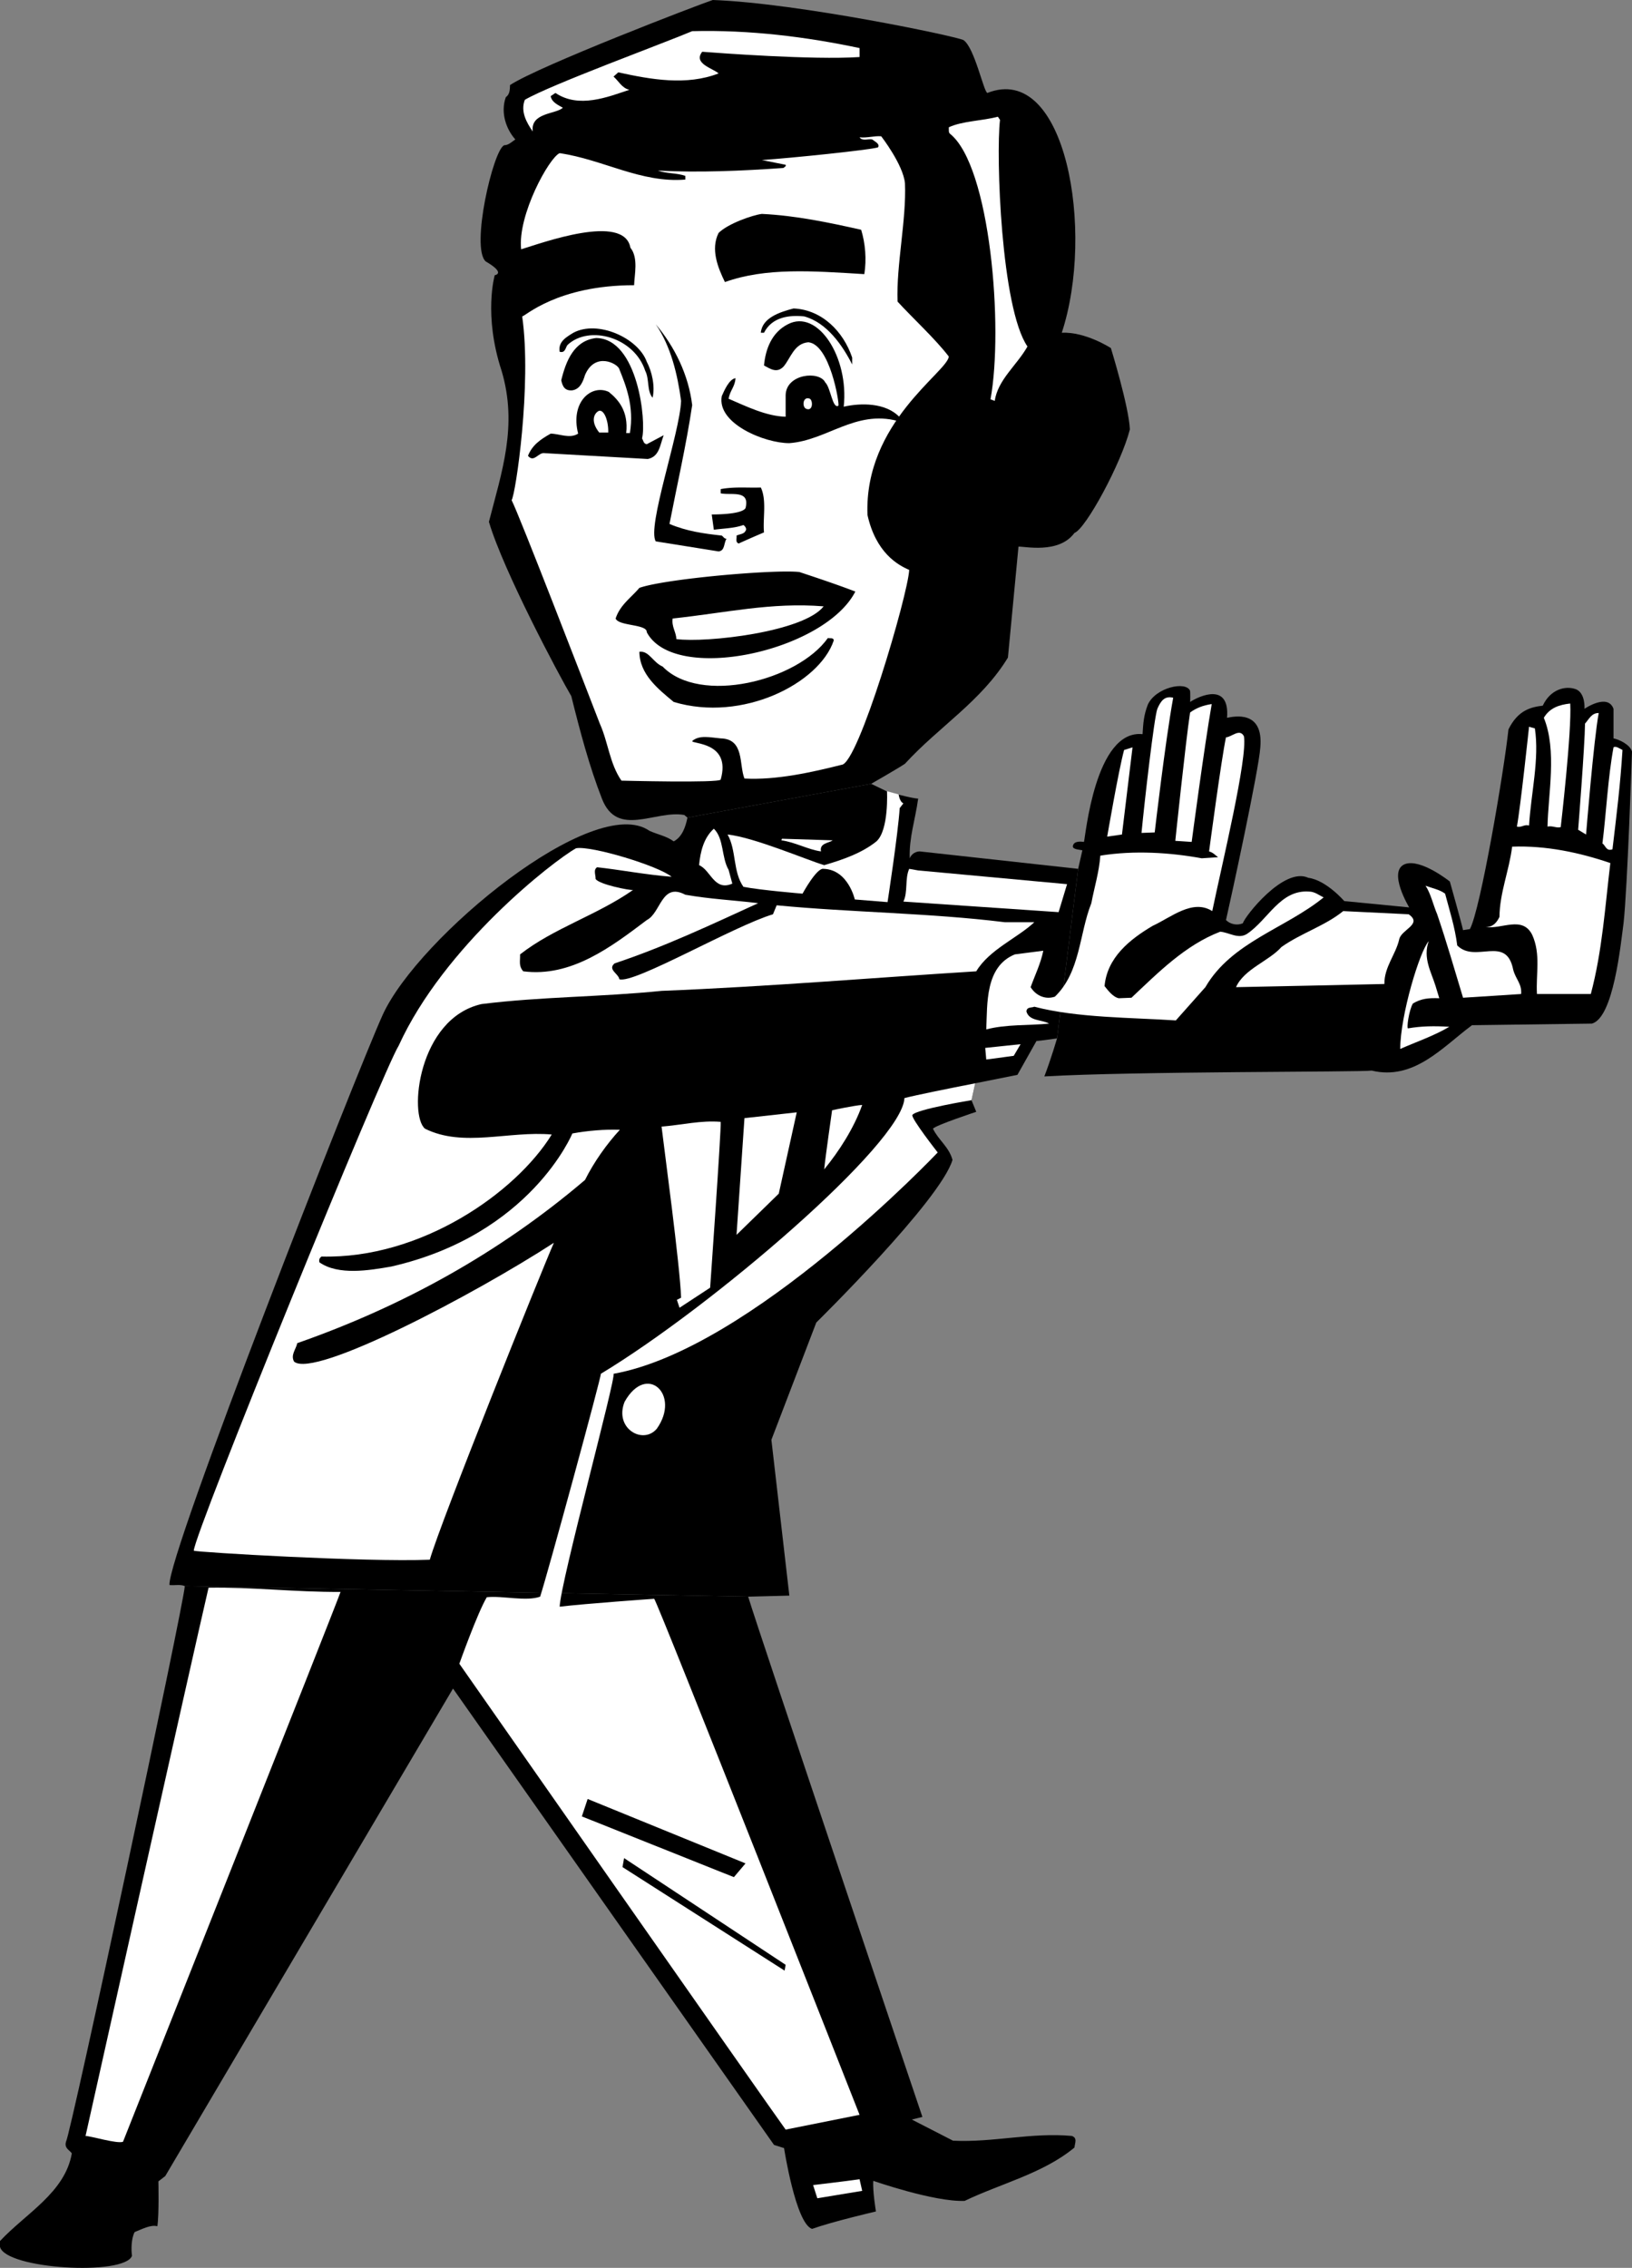 <svg xmlns="http://www.w3.org/2000/svg" width="309.102" height="429.379"><rect width="100%" height="100%" fill="#808080" stroke="none"/><path d="m130.203 154.8-.601-.5c-5.497-.984-12.696 4.415-15.602-3.1-2.402-6.165-4.113-12.645-5.797-19.4-2.187-3.683-12.851-23.687-15.601-33 2.433-9.472 5.496-18.202 2.398-28.6-3.473-10.575-1.297-18.098-1.297-18.098S95.937 51.797 92 49.5c-2.902-2.562 1.418-21.191 3.5-22 .797-.004 1.426-.633 2.102-1.098-1.754-1.964-2.836-5.117-1.801-8 .765-.535.765-1.437.8-2.3C102.149 12.465 132.25.902 135 0c16.285.586 46.617 6.977 47.5 7.602 2.086 1.445 3.797 9.726 4.5 10 14.898-5.903 20.402 26.273 14.102 45.398 4.5-.223 9.3 2.902 9.3 2.902s3.41 11.051 3.598 15.399c-1.648 6.449-8.352 18.824-10.5 19.601-2.96 4.063-9.598 2.489-10.598 2.598-.664 6.977-1.297 13.727-2 21-5.054 8.297-13.066 13.066-19.5 20.102-1.293.875-6.402 3.8-6.402 3.8l-34.797 6.399m74 9.699s.656-2.855.797-3.5c-.398-.137-1.887-.137-1.797-.8.149-.962 1.336-.9 2.098-.798.3-.976 2.113-21.351 11.101-20.402.133-2.063.2-3.512 1-5.598 1.473-3.238 7.235-4.523 8-2.601.043.148.043 1.906 0 2.101 1.844-1.187 7.536-3.75 7 3 1.211-.226 6.95-1.578 6.301 5.598-.254 4.188-5.605 28.824-6.5 32.7.8.804 2.152 1.077 3.2.6.304-1.234 7.773-10.773 12.398-8.6 3.387.437 6.8 4.402 6.8 4.402l12.301 1.199s-4.152-6.875-.8-8.2c2.992-1.105 8.5 3.301 8.5 3.301s2.234 7.922 2.5 9.2l1.3-.2c1.989-3.64 6.442-29.785 7.301-37.8 1.797-3.664 4.274-4.227 6.5-4.5 1.402-3.028 4.223-3.864 6.297-3.102 1.824.766 1.602 3.7 1.602 3.7s4.386-3.024 5.5 0v5.6c1.023.196 3.14 1.165 3.5 2.5 0 0-.856 25.864-1.602 32.5-.54 3.962-1.887 17.91-6 19l-22.7.302c-5.566 4.125-10.964 10.515-19 8.597-2.046.297-44.972.117-62 1.102 1.278-3.324 2.403-7.2 2.403-7.2l4-32.101"/><path d="M200.203 196.602s-3.195.453-3.902.5l-3.598 6.398s-3.672.742-8 1.602L184 208.3l.902 2.199s-7.785 2.574-8.199 3.2c1.043 2.167 3.024 3.425 3.7 5.902-2.25 7.648-25.801 30.8-25.801 30.8l-8.5 22.2 3.398 29.5-7.797.199L35 300.3c-.805-.375-1.883-.106-2.898-.2-.516-5.398 35.25-96.617 40.398-108 6.727-14.675 40.035-42.124 50.5-34.8 1.637.738 3.176.965 4.602 2 1.636-.856 2.265-2.836 2.601-4.5L165 148.402l2.902 1.399s4.536 1.355 6 1.398c-.566 4.098-1.734 7.336-1.601 11.301.586-1.355 1.902-1.3 1.902-1.3l30 3.3-4 32.102"/><path d="M141.703 302.3c1.934 6.446 33 98.5 33 98.5l-2 .5 7.797 4c7.598.376 14.887-1.605 22.5-.898 1.117.371.578 1.364.5 2.2-5.953 4.921-13.965 6.812-20.797 10.097-5.789.227-17.3-3.797-17.3-3.797-.165 1.774.5 5.797.5 5.797s-8.227 1.914-12.102 3.301c-3.098-1.027-5.301-15.3-5.301-15.3l-1.898-.598L85.8 319.699 31.3 412l-1.3 1s.148 6.355-.2 8.5c-1.273-.344-2.894.555-4.3 1.102-.664 1.253-.664 3.414-.5 4.5-1.422 3.832-23.922 2.535-25-1.7v-1.101c4.86-5.215 12.328-9.176 13.602-16.602-.465-.676-1.454-.945-1.102-2.199.906-1.445 22.328-101.75 22.5-105.2l106.703 2"/><path fill="#fff" d="M164.3 97.5c1.59 7.125 5.708 9.465 7.903 10.402-.215 4.645-9.668 36.774-12.8 36.899-5.598 1.406-12.348 2.933-18.403 2.601-1.055-2.636.027-7.496-4.5-7.601-1.953-.164-4.023-.703-5.398.5-.157.594 7.449.101 5.398 7.3-.242.676-18.797.2-18.797.2-2.238-3.215-2.508-7.266-4.101-10.801-3.266-8.434-15.145-39.215-16.7-42.3.746-1.052 3.848-21.91 2-34.798.453.086 6.575-5.902 21.2-5.902.046-1.934.855-5.172-.7-7.098-1.21-6.625-16.804-.867-20.699.297C98.008 40.727 104.016 29.816 106 29c8.207 1.195 15.406 5.695 23.8 5v-.7c-1.644-.585-3.534-.402-5.198-1 7.695.415 15.976.055 23.8-.5.094-.163.543-.253.399-.6l-4.5-.9c5.547-.374 20.394-1.902 22-2.398.375-.675-.524-1.035-1.098-1.5-.777-.164-1.855.375-2.402-.402 1.535.148 2.707-.305 4.101-.2 0 0 4.164 5.364 4.5 8.9.293 6.905-1.664 15.476-1.402 22.402 2.887 3.156 7.117 7.023 9.703 10.398-.246 2.926-16.062 12.488-15.402 30m20.402 107.602c-5.113 1.007-11.156 2.218-13.402 2.8-.348 8.547-36.395 39.461-57.5 52.2.137.402-10.125 38.023-11.5 42.199-2.672.953-7.086-.215-10.098.101C90.445 305.324 87 315 87 315s57.988 82.934 61.8 88.2l14-2.798s-38.152-96.879-38.898-97.703c0 0-13.027.914-17.902 1.5.195-4.812 10.727-43.422 10.203-44.097 26.11-4.668 61.399-41.903 61.399-41.903s-5.075-6.472-4.801-7.097C173.516 210.016 184 208.3 184 208.3l.703-3.2M168 149.8s.383 7.356-2 9.5c-2.742 2.204-6.344 3.466-9.898 4.5-3.375-1.01-13.274-5.265-18.301-5.8 1.695 2.965.976 7.016 3 9.902 3.105.625 11.199 1.297 11.199 1.297s2.707-4.992 4-4.699c4.648.156 5.902 5.8 5.902 5.8l6.2.5s1.996-12.984 2.3-17.8l.7-.898c-.735-.317-.899-1.7-.899-1.7l-2.203-.601M162.8 9.102V10.8c-8.902.586-26.948-.785-29.8-1-1.762 2.238 1.996 3.117 3.102 4.101-6.055 2.344-12.715 1.176-19-.203l-.899.801c.973.848 1.602 2.195 3 2.5-4.187 1.406-9.586 3.566-14 .602l-.902.597c.187 1.2 1.535 1.739 2.3 2.203-1.304 1.246-6.163.883-5.699 4.5-1.187-1.726-2.355-3.797-1.5-6 4.813-2.836 26.414-10.754 31.7-13 10.914-.277 21.625 1.075 31.699 3.2M189.402 22.7c-.789 6.777.207 35.644 5.2 42.902-2.004 3.566-5.606 6.265-6.2 10.3l-.8-.3c2.476-13.454 0-44.211-7.7-50.301-.265-.235-.175-.774-.199-1.2 2.543-1.195 6.235-1.195 9.297-2l.402.598"/><path d="M170.402 79c-2.644-2.812-7.414-2.723-10.601-2 1.027-9.387-4.953-18.59-10.598-15.598-3.047 1.555-4.215 4.703-4.5 7.797 1.274.688 2.445 1.496 3.7.203 1.355-1.586 1.984-4.375 4.699-4.601 4.07.394 5.89 11.441 5.699 12-1.125.715-1.461-3.395-2.5-4.399-1.098-2.257-7.399-1.636-7.5 2.399v4.101c-3.723-.105-7.504-1.996-10.801-3.402.238-1.562 1.227-2.285 1.3-3.898-1.152.175-2.054 2.156-2.597 3.398-.965 5.215 8.195 8.926 12.797 8.902 7.098-.515 12.508-6.32 20.5-4.203l.402-.699m-7.3-35.5c.785 2.535 1.054 5.598.601 8.402-9.851-.601-18.625-1.277-26.402 1.5-1.313-2.687-2.754-6.195-1.2-9.3 1.774-1.754 6.387-3.375 8.2-3.602 6.535.316 12.836 1.668 18.8 3"/><path d="M161.402 67.7V69c-1.836-3.613-4.804-7.934-9.101-9.098-2.813-.277-6.055.086-7.598 3.098h-.601c.253-2.832 3.586-3.914 6.199-4.598 5.394.235 9.445 4.375 11.101 9.297m-30.3 9.001c-1.145 7.675-2.856 15.058-4.301 22.5 3.246 1.378 6.484 1.827 9.902 2.202.274.164.453.614.899.598-.536.828-.266 2.266-1.5 2.402l-11.899-1.902c-1.715-2.734 4.563-20.484 4.797-26.598-.664-4.937-1.922-10.336-4.797-14.5 3.594 4.254 6.203 9.563 6.899 15.297M122.5 68.5c.977 1.836 1.605 4.625 1.102 6.8-1.114-1.273-.575-3.523-1.399-5.1-2.074-6.356-10.59-8.731-14.703-4.9-.402.446-.402 1.618-1.5 1.302-.344-1.934 1.367-2.836 2.602-3.602 4.636-2.473 12.289 1.016 13.898 5.5"/><path d="M121.602 83c.253.387.253 1.016.898 1.102l3.203-1.7c-.695 1.793-.785 4.043-3 4.5l-19.5-1.101c-1.238-.254-2.047 1.906-3.203.5.797-2.016 2.328-3.094 4.3-4.2 1.716.024 3.606 1.016 5.2 0-1.531-6.007 2.543-9.421 5.8-7.902 1.786 1.45 3.766 3.61 3.302 7.801h.699c.847-5.094-.774-9.055-2-12.098-.215-1.004-4.567-3.414-6.5 1.098-.375 1.227-.914 2.668-2.399 2.902-1.394.125-1.847-.687-2.101-1.902.887-3.645 2.414-7.512 6.601-8 7.926.078 9.555 15.898 8.7 19"/><path fill="#fff" d="M152.703 77.402c-.82-.28-.707-2.476.7-1.902.617.438.546 2.418-.7 1.902m-37.5 4.5H113.5c-1.668-2.082-1.047-3.601-.098-4.101.985-.356 1.864 1.851 1.801 4.101"/><path d="M144.102 92.3c1.156 2.427.343 5.938.601 8.5a222.43 222.43 0 0 0-4.8 2.102c-.676-.254-.317-.976-.403-1.5.625-.285 1.438-.285 1.703-.902.274-.285.004-.824-.402-1.098-1.754.633-3.735.633-5.598.899l-.402-2.899s5.664.082 6.402-1.203c.902-3.543-2.762-2.37-4.703-2.797v-.8c2.637-.485 4.977-.215 7.602-.301M162 112c-5.828 11.375-34.297 17.543-39.5 7.7.078-1.575-5.324-1.126-5.898-2.598.843-2.575 2.914-3.926 4.5-5.801 4.894-1.723 25.503-3.524 30.3-3 3.575 1.187 7.086 2.355 10.598 3.699"/><path fill="#fff" d="M156 114.8c-3.781 4.868-22.25 6.95-27.898 6.2-.036-1.344-.934-2.332-.7-3.898 9.934-1.047 18.664-3.114 28.598-2.301"/><path d="M157.902 121.3c-2.746 8.083-17.265 15.513-30.3 11.602-2.954-2.445-6.465-5.234-6.5-9.5 1.836-.234 2.554 2.016 4.398 2.797 7.094 7.313 25.55 2.703 31.3-5.398.337.117 1.145-.156 1.102.5"/><path fill="#fff" d="M222.203 132.102c-1.527 8.414-3.5 25.5-3.5 25.5l-2.5.097c.602-6.273 2.399-21.898 3-23.5.668-1.527 1.383-2.484 3-2.097m75.199 1.098c.313 5.265-1.8 23.402-1.8 23.402-.856.222-1.575-.317-2.5-.102.113-6.152 1.824-14.434-.7-20.598 1.082-1.847 2.883-2.476 5-2.703m-67.902.101c-1.422 8.137-3.797 26.102-3.797 26.102l-3.101-.203s1.968-18.844 2.8-24.297c1.145-.847 2.473-1.363 4.098-1.601M302.8 135c-.945 4.996-2.398 23-2.398 23l-1.5-.898s1.266-15.954 1.301-20.102c.664-.695 1.203-2.043 2.598-2m-12.098 2.902c.89 5.786-.726 12.262-1.101 18.399-.887-.285-1.426.433-2.301.199.648-3.387 2.3-18.898 2.3-18.898l1.102.3"/><path fill="#fff" d="M235.602 139.402c.71 4.149-4.125 24.082-6 33.098-3.704-2.355-7.754 1.156-11.301 2.8-4.375 2.587-8.606 6.005-9.098 11.4.582.726 1.574 2.077 2.7 2.3l2.398-.098c5.113-4.804 10.156-9.937 16.8-12.5 1.723.133 3.434 1.485 5.102.399 4.004-2.696 6.254-8.364 11.7-8 1.124-.004 1.933.715 2.8 1.101-7.258 5.914-17.426 8.434-22.402 17l-5.598 6.297c-8.328-.555-18.676-.465-26.8-2.597-.516.246-1.415-.028-1.5.898.535 1.867 2.874 1.504 4.3 2.3-3.676.376-8.176.106-11.902 1.102.215-4.867-.235-11.886 5.402-14.203l5.399-.699c-.504 2.477-1.586 4.637-2.399 6.902.992 1.602 2.793 2.414 4.598 1.797 4.855-4.695 4.586-11.894 6.902-17.699.563-3.016 1.461-5.805 1.7-9 6.425-1.035 13.261-.586 19.199.5l3.101-.2c-.578-.433-.937-.886-1.703-1.1 0 0 2.363-17.763 3.203-21.598 1.074-.055 2.602-1.766 3.399-.2M307.3 142c-.405 6.59-1.124 12.305-1.898 18.8-1.207.434-1.297-.734-1.902-1.1.695-5.485 1.055-12.595 2.102-18.2.394-.336 1.203.25 1.699.5m-92.801-.5-2 16.5-2.797.402s2.152-12.554 3.2-16.402l1.597-.5M138 164.7l.703 2.6c-3.437 1.497-4.066-2.554-6.3-3.5.253-2.566.882-5.175 2.8-6.898 1.953 1.903 1.414 5.414 2.797 7.797m19.703-5.597c-.656.515-2.547.515-2.203 2.097-2.414-.324-4.934-1.762-7.5-2.097l.102-.301 9.601.3M305 163.402c-.984 8.094-1.523 16.645-3.7 24.797h-10.198c-.227-3.742.765-7.523-.899-11.199-1.848-3.703-5.808-1.004-8.8-1.5 1.374.047 2.093-.855 2.597-1.898.035-4.536 1.836-8.766 2.402-13.301 6.453-.235 12.754 1.113 18.598 3.101"/><path fill="#fff" d="M127.203 166c-4.715-.355-9.848-1.344-14.101-1.8-.786.456-.247 1.534-.301 2.202.597 1.043 6.535 2.215 7.101 2.098-6.867 4.797-15.054 7.227-21.402 12.2.047 1.327-.312 2.136.602 3.202 9.074 1.184 16.726-4.668 23.398-9.703 2.688-1.351 2.777-7.203 7.3-4.797 4.747.832 8.977 1.012 13.802 1.598-8.965 4.098-17.696 8.234-27.2 11.402-1.386 1.153.774 1.965.899 3 2.754.946 21.566-10.035 29.101-12.3l.7-1.7c13.996 1.352 29.023 1.446 43.199 3.2h5.601c-3.214 3.015-8.527 5.175-11 9.3-19.125 1.184-39.285 2.895-59.601 3.7-11.543 1.175-22.793 1.086-34.098 2.5-12.05 2.722-13.805 21.085-10.703 23.597 7.246 3.606 15.887.367 24 1.102-6.813 11.035-24.773 23.586-43.598 23.101-.425.286-.515.645-.402 1.098 3.578 2.516 9.426 1.527 13.602.8 26.425-6.023 34.3-25.198 34.3-25.198 2.926-.536 6.164-.805 9-.7-2.476 2.684-4.906 6.102-6.601 9.5-16.305 13.883-34.664 23.961-54.5 30.899-.235 1.164-1.313 2.246-.598 3.5 3.848 3.242 34.262-12.801 49.2-22.5-2.305 5.226-21.387 52.652-23.5 60-12.376.484-43.876-1.406-44.7-1.7.016-3.124 35.938-91.144 38.797-95.601 8.602-18.898 29.258-34.965 33.602-37.398 2.855-.536 15.636 3.336 18.101 5.398"/><path fill="#fff" d="m173.902 164.8 28.2 2.602-1.602 5.297-29.398-2c.886-1.812.253-4.332 1.101-6.199l1.7.3m99.8 4.4c.793 3.015 1.871 6.347 2.297 9.8 3.445 3.477 9.297-2.105 10.602 4.602.492 1.843 1.664 2.652 1.5 4.597l-11 .703c-1.618-5.347-3.145-10.656-4.899-15.8-.765-1.786-1.219-3.946-2.203-5.403 1.254.465 2.695.738 3.703 1.5m-6.903 3.903c2.747 1.902-1.484 2.894-1.8 4.8-.676 2.864-2.836 5.203-2.797 8.399-9.308.226-19.207.406-28.101.601 1.515-3.437 6.285-4.964 8.601-7.601 3.8-2.676 8.3-4.024 11.7-6.801l12.398.602m5.101 13.598.7 2.3c-2-.074-3.438.05-5 1-.75 1.238-1.25 4.863-.899 4.7 2.586-.442 4.961-.462 7.797-.298-2.973 1.754-6.215 2.832-9.297 4.2.024-6.395 3.68-18.489 5.399-20.403-1.145 3.196.472 5.805 1.3 8.5M193.3 197.7l-1.3 2.202-5.2.7-.198-2.2 6.699-.703M163.3 209.2c-1.573 4.417-4.363 8.738-7.198 12.202.226-2.386 1.5-11.203 1.5-11.203s4.214-.902 5.699-1m-12.399 1.403L147.5 226l-8 7.8 1.5-22.1 9.902-1.098m-14.402 1.8c.117 1.575-2 31.399-2 31.399l-5.797 3.8-.5-1.5.797-.402c-.215-6.164-3.184-28.035-3.7-32.398 3.938-.317 7.446-1.215 11.2-.899M124.402 270.5c-2.613 3.102-8.125-.05-6.101-5.098 4.164-7.441 10.683-1.359 6.101 5.098M64.5 301.402c-1.324 3.743-39.754 100.403-41.2 104.098-1.073.445-6.112-1.086-7.097-1.098 0 0 20.426-91.515 23.297-103.8 8.469-.137 16.297.851 25 .8"/><path d="M141.203 352.8 139 355.403l-28.797-11.5 1.098-3.3 29.902 12.199M148.8 372l-.198 1.102-30.7-19.602.301-1.7 30.598 20.2"/><path fill="#fff" d="m163.3 414.8-8.5 1.4-.8-2.5s5.566-.645 8.8-1.098l.5 2.199"/></svg>
